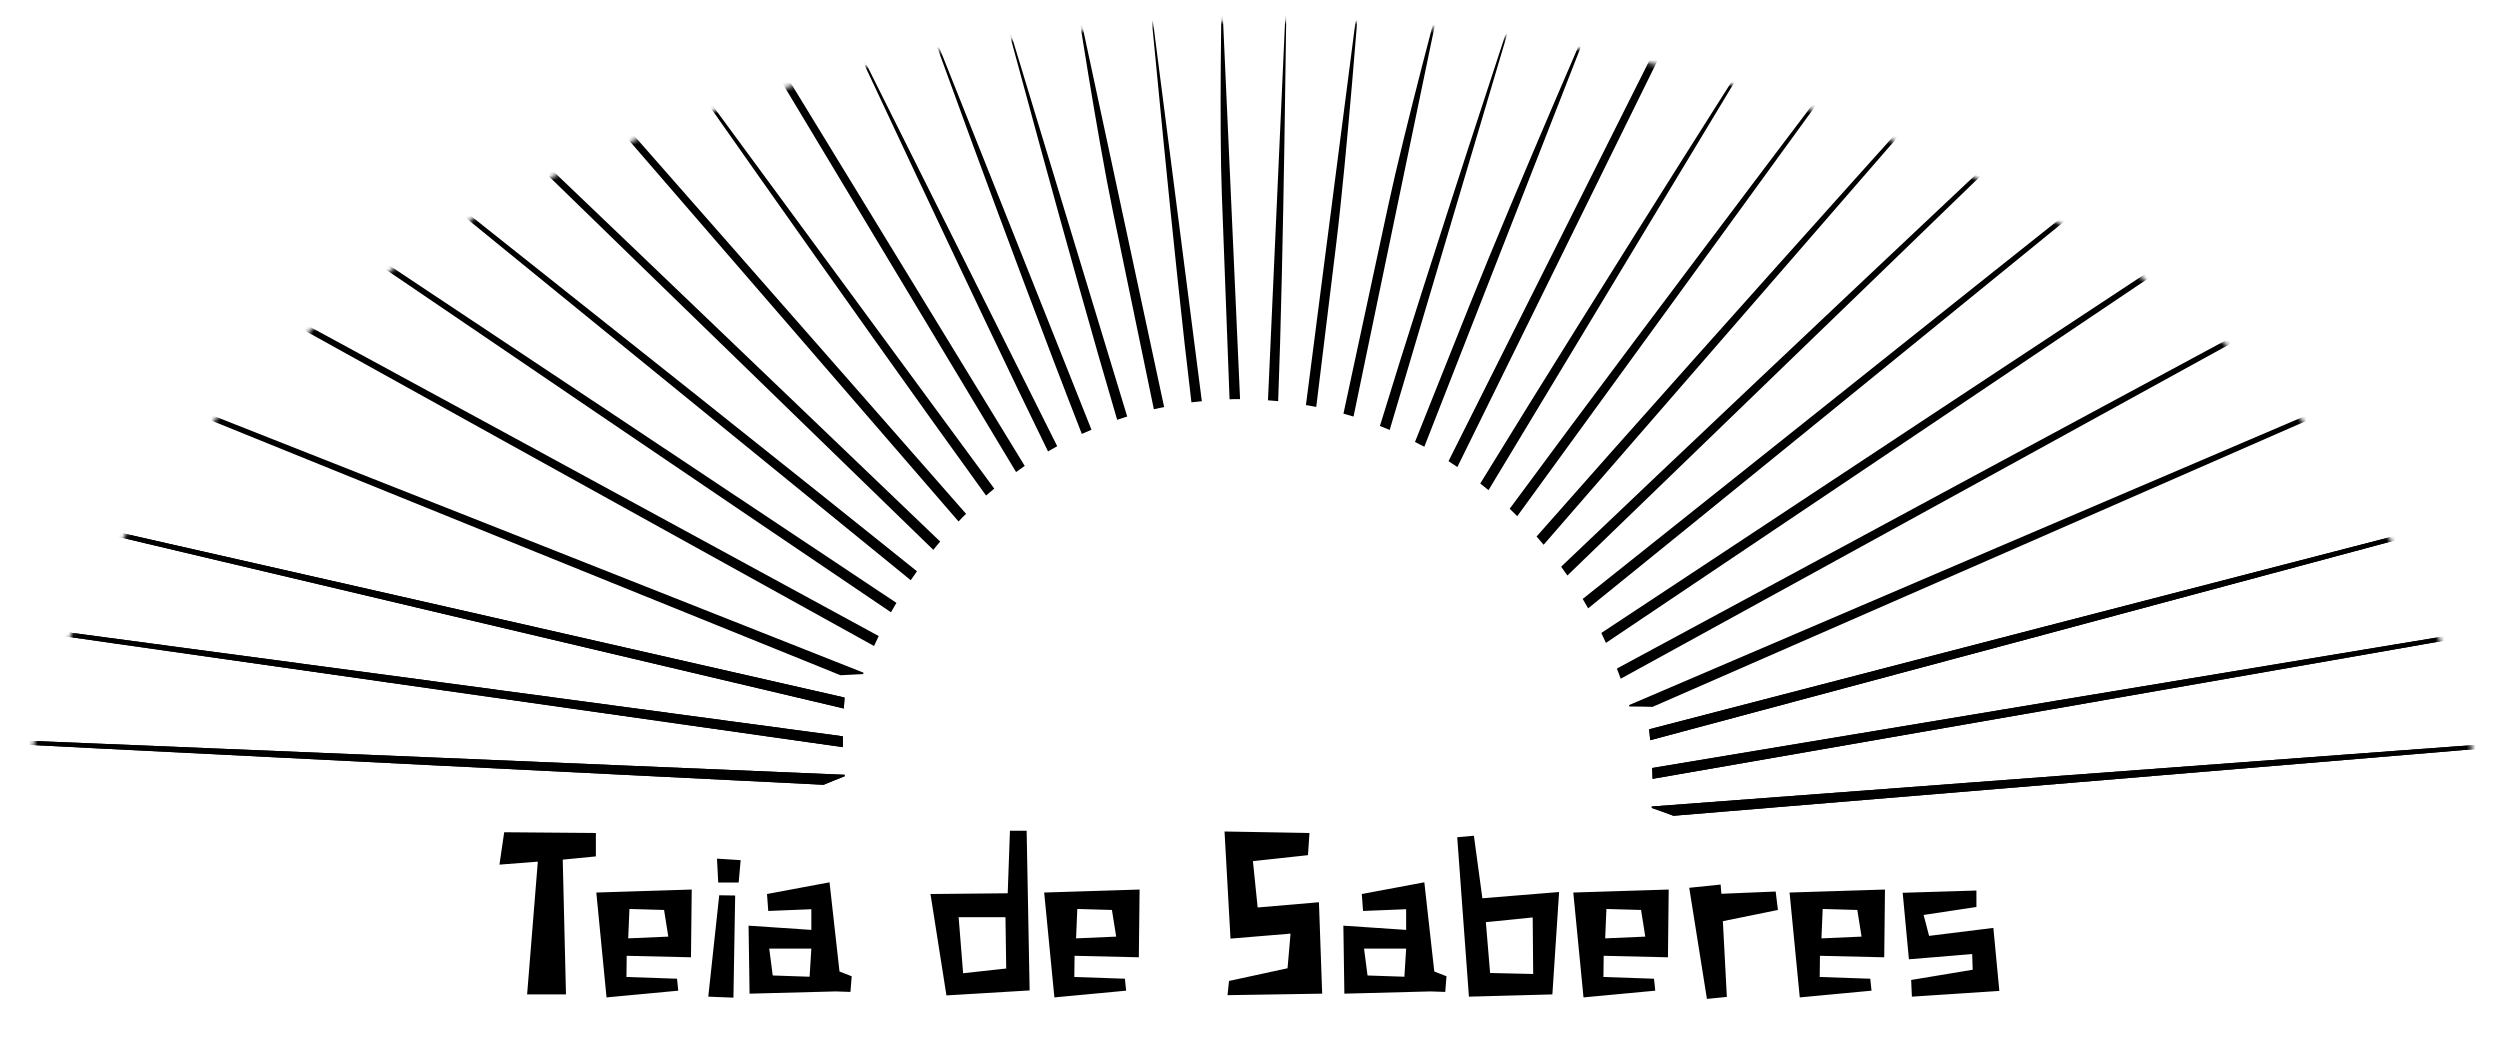 <?xml version="1.0" encoding="UTF-8"?>
<svg xmlns="http://www.w3.org/2000/svg" width="562" height="239" viewBox="0 0 562 239" fill="none">
  <mask id="mask0_909_279548" style="mask-type:luminance" maskUnits="userSpaceOnUse" x="3" y="4" width="556" height="386">
    <path d="M284.285 389.411C437.387 386.82 560.029 298.597 558.215 192.36C556.401 86.122 430.817 2.1 277.715 4.691C124.613 7.282 1.971 95.505 3.785 201.742C5.599 307.98 131.183 392.002 284.285 389.411Z" fill="white"></path>
  </mask>
  <g mask="url(#mask0_909_279548)">
    <path d="M403.717 -4.431C403.717 -4.431 359.871 64.414 332.762 108.69L333.012 108.89C333.54 109.303 334.083 109.74 334.614 110.188C342.011 97.928 349.189 86.028 356.149 74.488C373.205 46.209 389.32 19.491 403.717 -4.431Z" fill="black"></path>
    <path d="M381.308 -4.05L371.104 12.954C357.281 40.535 342.122 70.774 325.624 103.668C326.325 104.123 326.974 104.544 327.614 104.987C340.592 78.652 352.776 53.91 364.166 30.761C370.11 18.697 375.824 7.093 381.308 -4.05Z" fill="black"></path>
    <path d="M339.376 114.367C339.9 114.861 340.415 115.377 340.919 115.879L341.078 116.037C376.899 66.794 405.641 27.25 428.939 -4.859C428.937 -4.854 372.323 69.653 339.376 114.367Z" fill="black"></path>
    <path d="M330.301 68.757L318.086 99.354C318.791 99.712 319.495 100.07 320.187 100.429C334.801 63.124 348.607 27.885 360.944 -3.71C360.944 -3.703 340.632 42.869 330.301 68.757Z" fill="black"></path>
    <path d="M347.008 122.456C382.03 82.175 412.889 46.613 440.125 15.23L457.995 -5.358C457.995 -5.358 387.537 72.804 345.418 120.609C345.971 121.238 346.513 121.869 347.008 122.456Z" fill="black"></path>
    <path d="M297.664 59.367C296.337 69.681 294.974 80.245 293.574 91.06C294.369 91.186 295.156 91.331 295.893 91.47C297.416 79.011 298.903 66.868 300.353 55.039C302.833 34.806 305.703 -2.761 305.703 -2.761C303.162 16.787 300.483 37.496 297.664 59.367Z" fill="black"></path>
    <path d="M310.205 95.761C310.917 96.037 311.653 96.334 312.402 96.649C321.838 64.911 331.557 32.185 342.099 -3.374C342.099 -3.382 321.159 59.823 310.205 95.761Z" fill="black"></path>
    <path d="M312.099 46.077C308.856 61.138 305.492 76.776 302.007 92.992C302.749 93.194 303.512 93.411 304.276 93.642L306.819 81.386C313.085 51.24 318.947 23.023 324.378 -3.08C324.378 -3.08 315.788 28.944 312.099 46.077Z" fill="black"></path>
    <path d="M350.944 127.391L351.501 128.182C351.776 128.579 352.054 128.974 352.347 129.376C401.37 82.023 448.443 36.491 492.255 -5.941C492.251 -5.938 404.881 75.982 350.944 127.391Z" fill="black"></path>
    <path d="M631.984 96.293L634.427 95.63C634.427 95.63 484.503 134.342 370.727 163.944L370.784 164.507C370.849 165.124 370.924 165.773 370.971 166.394C492.972 133.742 583.393 109.383 631.984 96.293Z" fill="black"></path>
    <path d="M371.326 181.299C371.326 181.366 371.318 181.429 371.317 181.495V181.627C373.007 182.209 374.656 182.8 376.199 183.384C503.623 172.856 597.956 164.917 645.455 160.897C597.783 164.385 502.596 171.397 371.326 181.299Z" fill="black"></path>
    <path d="M643.035 127.592C595.803 135.361 501.474 150.93 371.424 172.644C371.432 173.119 371.448 173.576 371.464 174.043C371.474 174.386 371.488 174.731 371.496 175.08C500.207 152.698 595.407 135.979 643.035 127.592Z" fill="black"></path>
    <path d="M631.984 96.293L634.427 95.63C634.427 95.63 484.503 134.342 370.727 163.944L370.784 164.507C370.849 165.124 370.924 165.773 370.971 166.394C492.972 133.742 583.393 109.383 631.984 96.293Z" fill="black"></path>
    <path d="M371.326 181.299C371.326 181.366 371.318 181.429 371.317 181.495V181.627C373.007 182.209 374.656 182.8 376.199 183.384C503.623 172.856 597.956 164.917 645.455 160.897C597.783 164.385 502.596 171.397 371.326 181.299Z" fill="black"></path>
    <path d="M643.035 127.592C595.803 135.361 501.474 150.93 371.424 172.644C371.432 173.119 371.448 173.576 371.464 174.043C371.474 174.386 371.488 174.731 371.496 175.08C500.207 152.698 595.407 135.979 643.035 127.592Z" fill="black"></path>
    <path d="M585.018 -6.142L587.113 -7.554C587.113 -7.554 457.932 77.518 359.978 142.288L360.215 142.798C360.48 143.36 360.757 143.942 361.01 144.522C465.752 74.209 543.328 21.945 585.018 -6.142Z" fill="black"></path>
    <path d="M274.674 43.824C275.229 58.606 275.805 73.919 276.404 89.765L276.708 89.751C276.916 89.738 277.131 89.725 277.353 89.721C277.651 89.721 277.953 89.721 278.256 89.73C278.415 89.73 278.592 89.73 278.767 89.73C277.293 56.858 275.915 26.137 274.633 -2.244C274.633 -2.233 274.069 27.845 274.674 43.824Z" fill="black"></path>
    <path d="M366.204 158.506C366.223 158.569 366.239 158.632 366.26 158.696L366.298 158.821C368.087 158.821 369.831 158.854 371.489 158.905C488.575 107.761 575.206 69.765 618.824 50.613C574.873 69.316 487.135 106.712 366.204 158.506Z" fill="black"></path>
    <path d="M355.788 134.641L355.982 134.967C356.325 135.551 356.678 136.154 357.012 136.757C417.152 88.127 533.258 -6.631 533.258 -6.631C474.216 40.288 416.163 86.506 355.788 134.641Z" fill="black"></path>
    <path d="M605.679 19.89C563.54 42.504 479.4 87.717 363.478 150.287C363.637 150.726 363.804 151.161 363.973 151.599C364.093 151.916 364.217 152.232 364.34 152.571C478.772 89.798 563.366 43.215 605.679 19.89Z" fill="black"></path>
    <path d="M285.039 89.988C285.762 90.029 286.505 90.091 287.331 90.181C288.572 58.486 289.216 -2.481 289.216 -2.481C288.737 8.193 288.237 19.207 287.718 30.56C286.866 49.444 285.973 69.253 285.039 89.988Z" fill="black"></path>
    <path d="M196.483 145.221C196.787 144.55 197.11 143.883 197.42 143.236L197.539 142.989C80.35 79.185 -5.589 32.618 -46.594 10.423C-5.564 33.232 78.723 80.057 196.483 145.221Z" fill="black"></path>
    <path d="M1.313 2.426C1.313 2.426 118.5 82.366 200.297 137.645C200.685 136.926 201.108 136.22 201.523 135.53C103.143 69.996 33.884 24.021 1.313 2.426Z" fill="black"></path>
    <path d="M46.65 1.649C91.2 37.99 145.844 82.505 204.731 130.429C204.925 130.151 205.121 129.877 205.316 129.595C205.592 129.201 205.867 128.804 206.135 128.416C146.951 80.937 46.65 1.649 46.65 1.649Z" fill="black"></path>
    <path d="M258.312 -1.956C258.312 -1.956 263.808 57.289 267.832 90.442C268.576 90.344 269.347 90.262 270.175 90.197C267.24 67.349 264.439 45.584 261.773 24.903L258.312 -1.956Z" fill="black"></path>
    <path d="M235.594 101.475C236.277 101.078 236.966 100.695 237.661 100.309C220.792 66.536 203.011 30.93 187.162 -0.745C187.163 -0.739 221.016 71.792 235.594 101.475Z" fill="black"></path>
    <path d="M243.194 97.543C243.83 97.254 244.528 96.952 245.363 96.603C230.338 58.83 217.924 27.633 206.455 -1.068C206.455 -1.071 226.745 55.41 243.194 97.543Z" fill="black"></path>
    <path d="M224.521 -1.372C224.521 -1.372 240.896 59.799 251.138 94.366C251.625 94.207 252.113 94.049 252.601 93.891C252.865 93.809 253.125 93.733 253.396 93.639C244.874 65.574 236.861 39.196 229.355 14.507L224.521 -1.372Z" fill="black"></path>
    <path d="M250.179 47.532L259.385 91.987C259.892 91.865 260.407 91.764 260.906 91.671L261.701 91.512C254.547 58.104 247.861 26.98 241.708 -1.657C241.704 -1.673 246.632 30.389 250.179 47.532Z" fill="black"></path>
    <path d="M85.143 1.002L108.881 25.533C138.362 54.196 171.77 86.675 209.812 123.608C210.312 122.966 210.84 122.342 211.353 121.744C164.156 76.523 121.694 35.896 85.143 1.002Z" fill="black"></path>
    <path d="M131.661 20.29C156.342 48.854 184.282 81.167 215.481 117.229L215.781 116.912C216.228 116.447 216.691 115.962 217.173 115.51C178.508 71.433 144.525 32.724 116.163 0.461L131.661 20.29Z" fill="black"></path>
    <path d="M142.745 0.013C142.745 0.013 191.414 69.617 221.665 111.395C222.27 110.862 222.895 110.34 223.503 109.835C197.906 74.991 174.376 43.006 153.605 14.779L142.745 0.013Z" fill="black"></path>
    <path d="M175.216 17.601C191.105 44.059 209.112 74.04 228.413 106.122L228.534 106.033C229.127 105.599 229.739 105.155 230.357 104.737C206.363 65.451 184.953 30.41 166.126 -0.386L175.216 17.601Z" fill="black"></path>
    <path d="M-68.929 98.009L-71.351 97.433C-71.351 97.433 77.156 131.063 189.856 156.809L189.816 157.369C189.772 157.988 189.722 158.636 189.697 159.269C68.816 130.746 -20.782 109.451 -68.929 98.009Z" fill="black"></path>
    <path d="M189.86 174.169C189.86 174.234 189.872 174.299 189.876 174.365L189.885 174.497C188.246 175.13 186.655 175.782 185.152 176.416C59.7 170.195 -33.179 165.445 -79.946 163.032C-33.035 164.907 60.651 168.701 189.86 174.169Z" fill="black"></path>
    <path d="M-78.713 129.662C-32.08 135.834 61.053 148.211 189.465 165.523C189.475 165.989 189.473 166.454 189.475 166.922C189.475 167.266 189.475 167.611 189.475 167.959C62.36 149.929 -31.664 136.436 -78.713 129.662Z" fill="black"></path>
    <path d="M-68.929 98.009L-71.351 97.433C-71.351 97.433 77.156 131.063 189.856 156.809L189.816 157.369C189.772 157.988 189.722 158.636 189.697 159.269C68.816 130.746 -20.782 109.451 -68.929 98.009Z" fill="black"></path>
    <path d="M189.86 174.169C189.86 174.234 189.872 174.299 189.876 174.365L189.885 174.497C188.246 175.13 186.655 175.782 185.152 176.416C59.7 170.195 -33.179 165.445 -79.946 163.032C-33.035 164.907 60.651 168.701 189.86 174.169Z" fill="black"></path>
    <path d="M-78.713 129.662C-32.08 135.834 61.053 148.211 189.465 165.523C189.475 165.989 189.473 166.454 189.475 166.922C189.475 167.266 189.475 167.611 189.475 167.959C62.36 149.929 -31.664 136.436 -78.713 129.662Z" fill="black"></path>
    <path d="M194.11 151.216C194.094 151.281 194.081 151.344 194.062 151.408L194.03 151.534C192.281 151.601 190.56 151.693 188.943 151.794C72.256 104.631 -14.084 69.58 -57.558 51.911C-13.787 69.119 73.629 103.534 194.11 151.216Z" fill="black"></path>
  </g>
  <path d="M120.903 193.696L112.279 194.368L113.343 187.088L133.951 187.256V192.52L126.503 193.248L127.231 223.544H118.495L120.903 193.696ZM136.347 224.216L134.051 200.64L155.499 199.968L155.331 215.2L140.883 214.864L140.827 219.624L152.195 220.016L152.475 222.704L136.347 224.216ZM141.219 210.944L150.235 210.552L149.283 204.56L141.499 204.336L141.219 210.944ZM165.267 201.312L164.875 224.272L159.219 224.048L161.683 201.256L165.267 201.312ZM166.051 198.4H161.459L161.179 193.024L166.499 193.36L166.051 198.4ZM191.294 219.4L191.462 219.456L191.182 222.984L187.878 222.872L168.502 223.376L168.278 208.088L182.39 209.04V204.392L172.702 204.784L172.422 200.976L186.478 198.344L188.718 218.392L191.294 219.4ZM182.39 213.24H172.926L173.71 219.288L181.998 219.568L182.39 213.24ZM226.533 200.808L227.037 186.752H230.789L231.461 222.648L212.757 223.768L209.173 200.976L226.533 200.808ZM226.029 206.184H215.501L216.509 218.784L226.197 217.72L226.029 206.184ZM237.027 224.216L234.731 200.64L256.179 199.968L256.011 215.2L241.563 214.864L241.507 219.624L252.875 220.016L253.155 222.704L237.027 224.216ZM241.899 210.944L250.915 210.552L249.963 204.56L242.179 204.336L241.899 210.944ZM281.657 193.584L282.721 204L296.497 202.824L297.225 223.376L275.945 223.712L276.281 220.52L289.441 217.664L290.113 209.88L276.617 211L275.273 186.92L294.369 187.256L294.033 192.24L281.657 193.584ZM325.005 219.4L325.173 219.456L324.893 222.984L321.589 222.872L302.213 223.376L301.989 208.088L316.101 209.04V204.392L306.413 204.784L306.133 200.976L320.189 198.344L322.429 218.392L325.005 219.4ZM316.101 213.24H306.637L307.421 219.288L315.709 219.568L316.101 213.24ZM333.237 201.928L350.485 200.528L348.973 223.544L330.213 224.048L327.581 188.208L331.333 187.872L333.237 201.928ZM334.973 218.728L344.661 218.952L344.549 206.24L334.021 207.304L334.973 218.728ZM355.972 224.216L353.676 200.64L375.124 199.968L374.956 215.2L360.508 214.864L360.452 219.624L371.82 220.016L372.1 222.704L355.972 224.216ZM360.844 210.944L369.86 210.552L368.908 204.56L361.124 204.336L360.844 210.944ZM383.716 224.552L379.74 199.576L386.796 198.848L386.964 200.92L399.172 200.416L399.676 204.56L387.3 207.08L388.196 224.104L383.716 224.552ZM404.589 224.216L402.293 200.64L423.741 199.968L423.573 215.2L409.125 214.864L409.069 219.624L420.437 220.016L420.717 222.704L404.589 224.216ZM409.461 210.944L418.477 210.552L417.525 204.56L409.741 204.336L409.461 210.944ZM433.659 210.384L448.107 208.592L449.451 222.76L429.795 224.048L429.627 220.296L443.459 218L443.347 214.472L429.123 215.648L427.723 200.696L444.299 200.192V203.888L432.427 205.68L433.659 210.384Z" fill="black"></path>
</svg>
